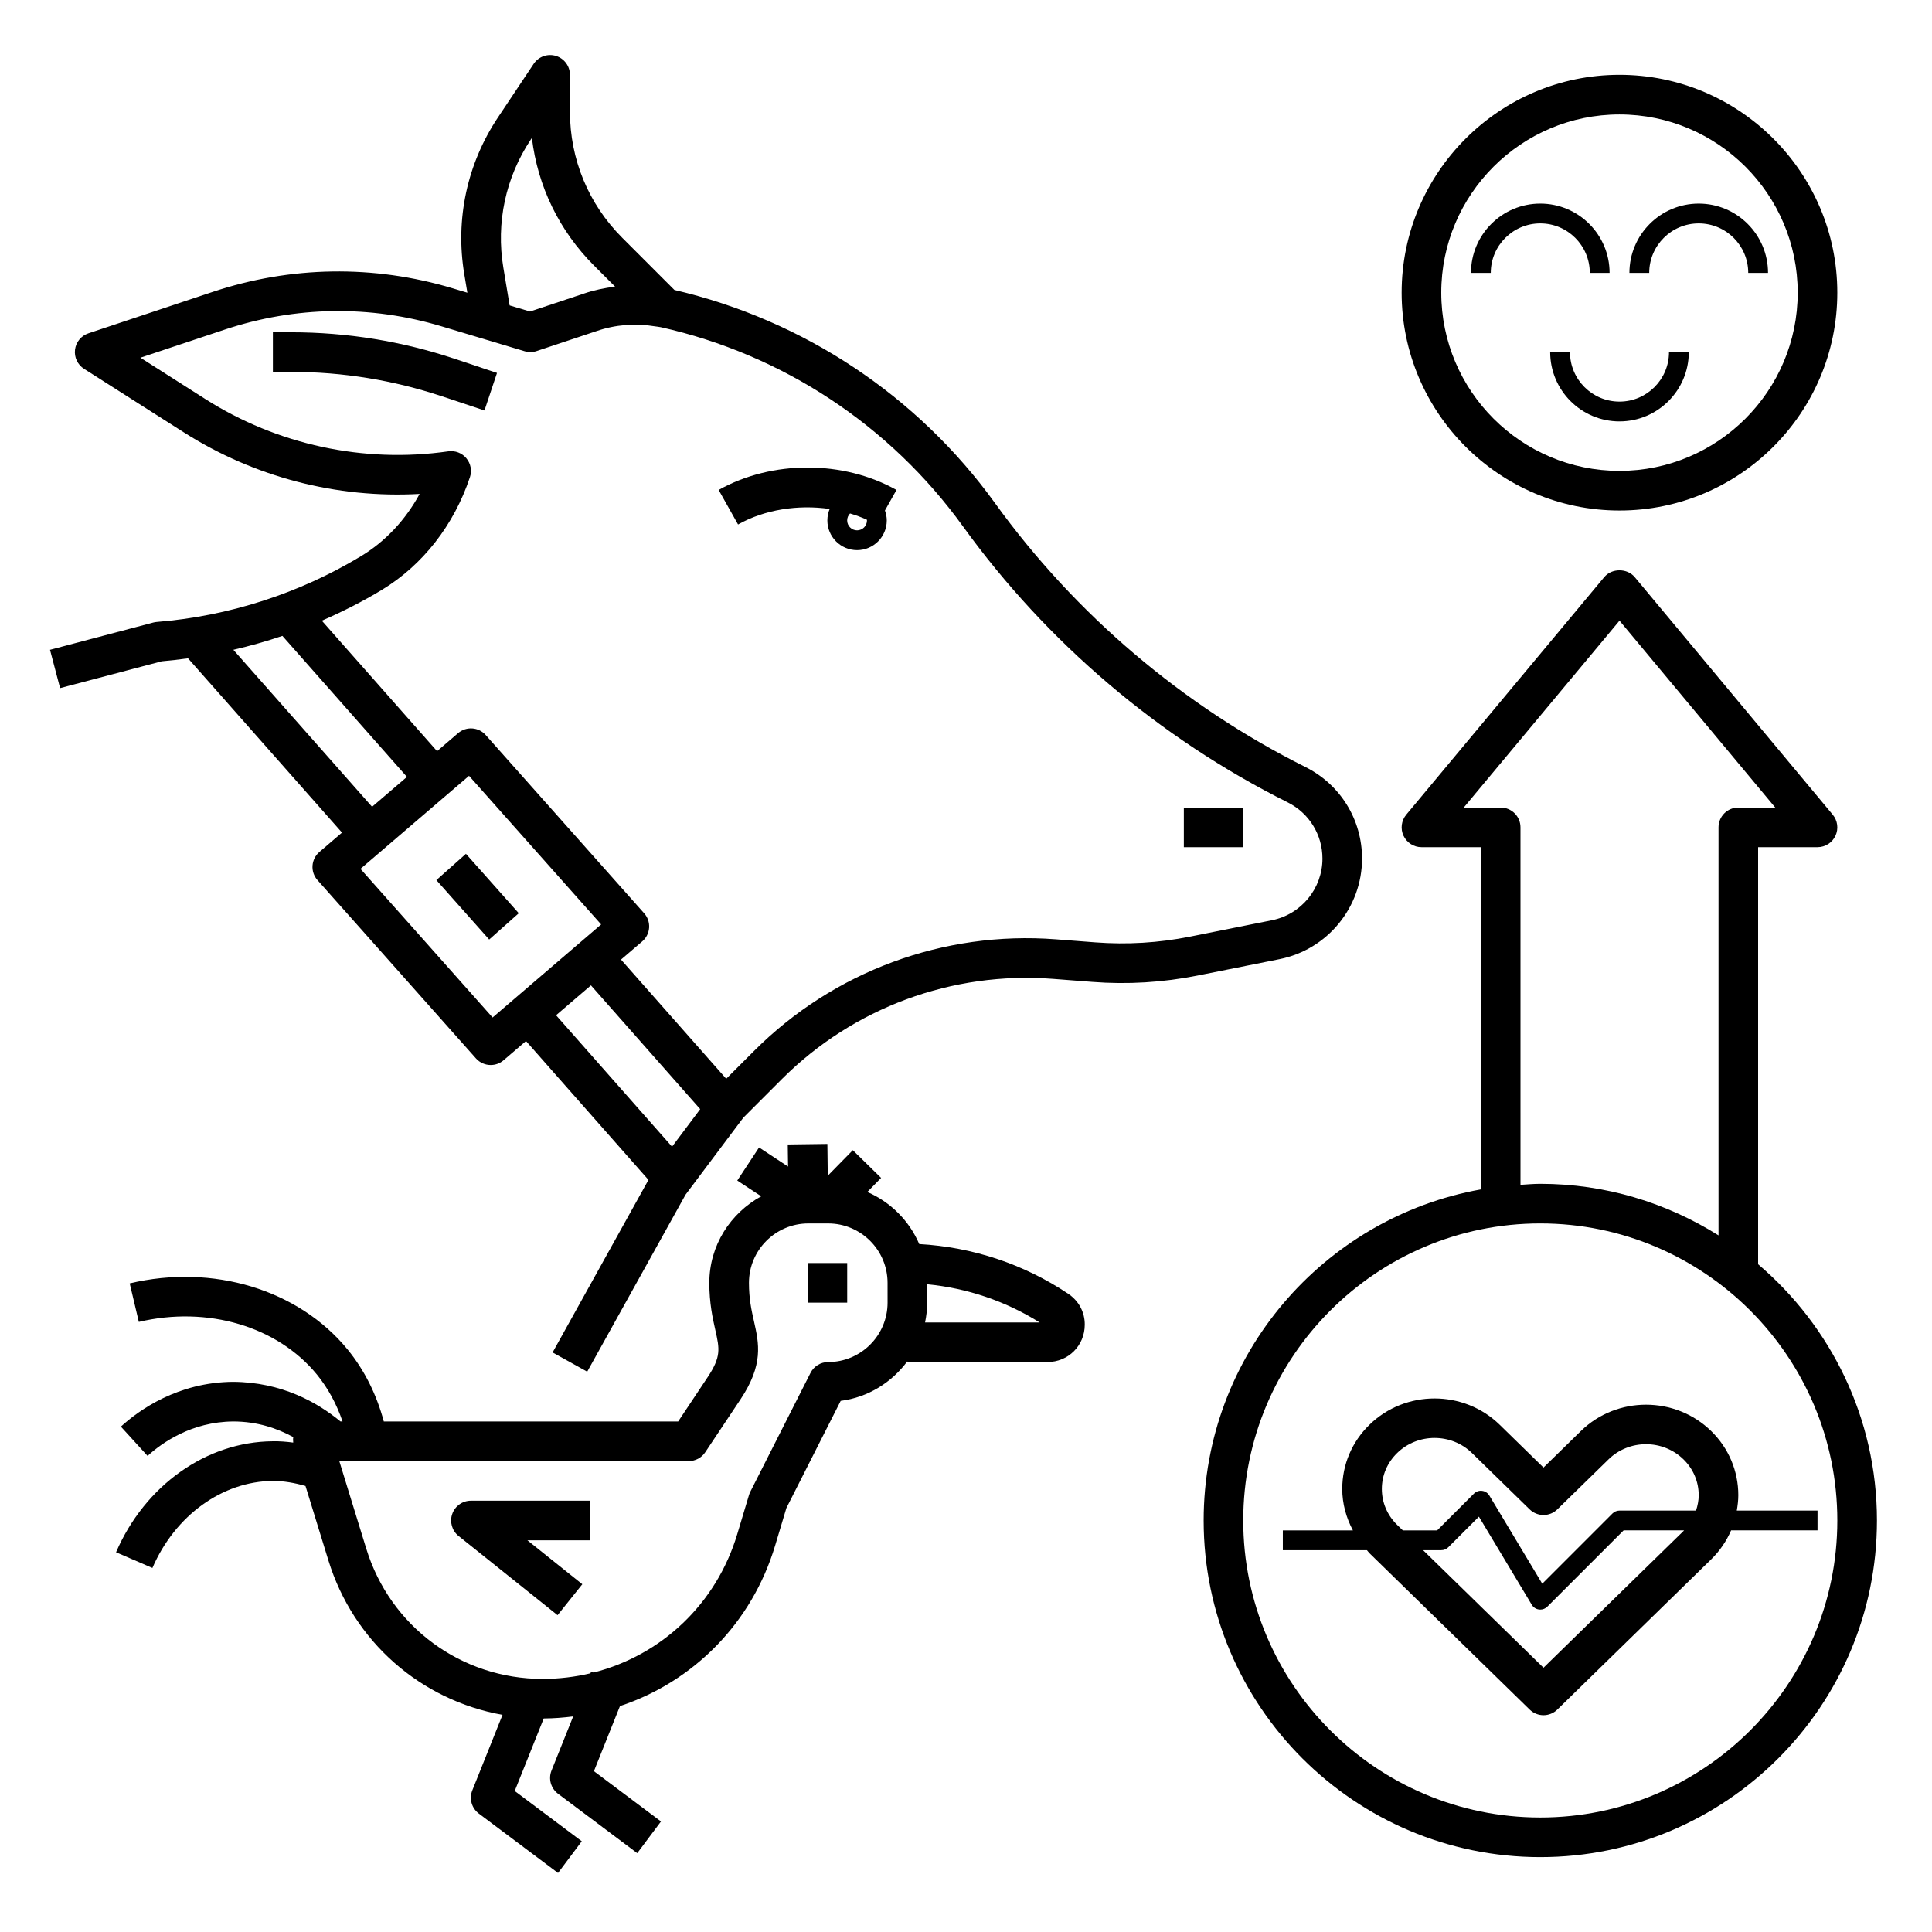<?xml version="1.0" encoding="UTF-8"?>
<!-- Uploaded to: SVG Repo, www.svgrepo.com, Generator: SVG Repo Mixer Tools -->
<svg fill="#000000" width="800px" height="800px" version="1.1" viewBox="144 144 512 512" xmlns="http://www.w3.org/2000/svg">
 <g>
  <path d="m221.19 232.06h-4.871v10.496h4.871c13.625 0 27.074 2.184 39.984 6.488l11.215 3.738 3.32-9.949-11.211-3.742c-13.98-4.672-28.555-7.031-43.309-7.031z"/>
  <path d="m457.73 358.02h15.742v10.496h-15.742z"/>
  <path d="m334.45 273.84 5.144 9.152c7.062-3.977 15.945-5.316 24.277-4.113-0.387 0.934-0.609 1.965-0.609 3.039 0 4.34 3.531 7.871 7.871 7.871 4.34 0 7.871-3.531 7.871-7.871 0-0.93-0.188-1.805-0.488-2.633l3.059-5.441c-14.086-7.926-33.031-7.926-47.125-0.004zm36.684 10.703c-1.441 0-2.625-1.18-2.625-2.625 0-0.719 0.293-1.371 0.762-1.844 1.531 0.453 3.008 0.996 4.445 1.637 0.008 0.074 0.043 0.133 0.043 0.207 0 1.445-1.18 2.625-2.625 2.625z"/>
  <path d="m504.96 371.55c0-10.348-5.75-19.652-15.004-24.281-32.523-16.262-60.965-40.441-82.262-69.926-20.605-28.52-50.742-48.508-84.965-56.5l-13.855-13.855c-8.914-8.93-13.832-20.785-13.832-33.406v-9.746c0-2.309-1.512-4.352-3.727-5.023-2.203-0.672-4.609 0.188-5.887 2.109l-9.484 14.223c-8.164 12.25-11.332 26.992-8.906 41.508l0.82 4.922-3.867-1.16c-20.941-6.289-42.977-5.957-63.715 0.973l-32.848 10.949c-1.922 0.637-3.301 2.324-3.547 4.336-0.25 2.012 0.684 3.984 2.387 5.07l26.418 16.816c18.676 11.887 40.559 17.57 62.523 16.336-3.742 6.887-9.074 12.59-15.508 16.48-16.367 9.891-35.098 15.926-54.164 17.449-0.309 0.027-0.621 0.078-0.918 0.156l-27.367 7.227 2.676 10.148 26.922-7.106c2.336-0.195 4.66-0.473 6.981-0.789l40.809 46.188-5.988 5.133c-1.07 0.914-1.727 2.227-1.828 3.625-0.094 1.406 0.379 2.785 1.316 3.836l41.984 47.23c1.039 1.172 2.481 1.766 3.926 1.766 1.207 0 2.426-0.414 3.41-1.266l5.934-5.086 32.457 36.801-25.406 45.73 9.172 5.098 26.066-46.918 15.309-20.402 10.227-10.234c18.926-18.926 45.133-28.586 71.773-26.555l10.512 0.809c9.301 0.719 18.684 0.152 27.848-1.68l21.777-4.356c12.656-2.535 21.832-13.73 21.832-26.629zm-220.29-190.58 0.285-0.418c1.527 12.789 7.246 24.609 16.496 33.855l5.547 5.547c-2.828 0.371-5.641 0.938-8.371 1.883l-14.164 4.719-5.406-1.621-1.664-10.004c-1.988-11.883 0.598-23.941 7.277-33.961zm-78.828 135.23c4.394-1.02 8.734-2.234 13-3.684l33.004 37.371-9.242 7.918zm68.699 97.445-35.008-39.387 28.766-24.656 35.008 39.387zm47.555 34.238-30.734-34.836 9.242-7.918 28.957 32.801zm137.2-55.652c-8.219 1.637-16.633 2.144-24.977 1.508l-10.512-0.809c-29.773-2.281-58.91 8.496-80 29.598l-7.352 7.352-27.883-31.578 5.621-4.816c1.07-0.914 1.727-2.227 1.828-3.625 0.094-1.406-0.379-2.785-1.316-3.836l-41.984-47.23c-1.898-2.144-5.16-2.363-7.332-0.5l-5.562 4.769-30.539-34.578c5.453-2.371 10.77-5.059 15.855-8.133 10.844-6.551 19.148-17.168 23.391-29.887 0.578-1.727 0.219-3.625-0.949-5.023-1.164-1.395-2.945-2.09-4.769-1.836-22.441 3.219-45.348-1.727-64.48-13.902l-17.129-10.91 22.387-7.461c18.688-6.219 38.52-6.523 57.383-0.867l22.062 6.617c1.039 0.316 2.137 0.301 3.168-0.051l15.809-5.269c5.07-1.754 10.391-2.141 15.523-1.285l0.035 0.035 0.027-0.027c0.508 0.082 1.023 0.117 1.531 0.227 32.258 7.223 60.691 25.961 80.059 52.773 22.277 30.848 52.043 56.145 86.074 73.156 5.672 2.848 9.195 8.551 9.195 14.902 0 7.914-5.625 14.773-13.387 16.328z"/>
  <path d="m259.64 377.24 7.84-6.969 13.996 15.746-7.84 6.969z"/>
  <path d="m427.06 486.85c-11.75-7.871-25.336-12.359-39.453-13.16-2.644-6.176-7.594-11.137-13.762-13.801l3.656-3.731-7.496-7.348-6.641 6.773-0.102-8.426-10.496 0.141 0.078 5.852-7.688-5.059-5.773 8.766 6.344 4.176c-8.145 4.461-13.75 13.012-13.75 22.93 0 5.441 0.883 9.355 1.59 12.508 1.125 5 1.586 7.07-2.066 12.547l-7.781 11.688h-78.008c-1.914-7.102-5.07-13.531-9.59-19.07-13.004-15.875-35.66-22.762-57.75-17.523l2.418 10.207c18.211-4.312 36.734 1.172 47.199 13.953 2.981 3.664 5.223 7.848 6.785 12.426h-0.547c-6.144-5.082-15.617-10.41-28.449-10.496-14.656 0.105-24.922 7.477-29.742 11.867l7.074 7.762c3.699-3.379 11.582-9.055 22.723-9.125 6.297 0 11.617 1.801 15.891 4.144-0.105 0.484-0.047 0.961-0.016 1.453-1.82-0.242-3.641-0.387-5.438-0.348-17.559 0.117-33.855 11.66-41.516 29.41l9.637 4.16c6.016-13.93 18.559-22.984 31.977-23.07 2.875 0.012 5.734 0.523 8.59 1.344l6.062 19.691c6.656 21.629 24.535 37.098 46.152 40.965l-8.008 20.016c-0.883 2.203-0.172 4.719 1.727 6.144l20.992 15.742 6.293-8.398-17.773-13.328 7.688-19.219c2.641-0.012 5.238-0.219 7.805-0.539l-5.742 14.348c-0.883 2.203-0.172 4.719 1.727 6.144l20.992 15.742 6.293-8.398-17.773-13.328 6.902-17.25c19.453-6.453 34.957-21.973 41.129-42.562l2.977-9.918 14.391-28.406c7.246-0.922 13.504-4.875 17.66-10.477v0.191h37.102c5.562 0 9.918-4.356 9.918-9.918 0.02-3.332-1.605-6.328-4.41-8.191zm-47.844 2.367c0 8.68-7.062 15.742-15.742 15.742-1.977 0-3.789 1.113-4.68 2.875l-15.953 31.488c-0.141 0.277-0.258 0.566-0.348 0.867l-3.113 10.371c-5.547 18.504-20.102 32.098-38.086 36.68l-0.629-0.25-0.184 0.453c-4.078 0.961-8.316 1.484-12.676 1.484-21.605 0-40.395-13.875-46.742-34.527l-7.144-23.199h92.609c1.754 0 3.391-0.875 4.367-2.336l9.348-14.023c6.141-9.215 4.894-14.773 3.574-20.668-0.66-2.91-1.336-5.93-1.336-10.207 0-8.68 7.062-15.742 15.742-15.742h5.246c8.68 0 15.742 7.062 15.742 15.742zm9.938 5.246c0.348-1.699 0.562-3.449 0.562-5.246v-4.871c10.59 1.02 20.766 4.457 29.797 10.117z"/>
  <path d="m263.85 545.21c-0.738 2.098-0.066 4.445 1.668 5.836l26.238 20.992 6.559-8.199-14.551-11.645h16.523v-10.496h-31.488c-2.231 0-4.215 1.41-4.949 3.512z"/>
  <path d="m358.02 478.72h10.496v10.496h-10.496z"/>
  <path d="m609.92 479.04v-110.53h15.742c2.035 0 3.891-1.18 4.75-3.023 0.867-1.844 0.582-4.019-0.719-5.582l-52.48-62.977c-2-2.387-6.066-2.387-8.066 0l-52.48 62.977c-1.301 1.57-1.586 3.746-0.719 5.582 0.867 1.84 2.723 3.023 4.758 3.023h15.742v90.691c-41.699 7.465-73.469 43.926-73.469 87.738 0 49.195 40.02 89.215 89.215 89.215 49.195 0 89.215-40.02 89.215-89.215 0-27.184-12.254-51.523-31.488-67.898zm-78.012-121.03 41.277-49.531 41.273 49.531h-9.785c-2.902 0-5.246 2.348-5.246 5.246v108.13c-13.723-8.605-29.879-13.664-47.234-13.664-1.773 0-3.5 0.164-5.246 0.27l-0.004-94.734c0-2.902-2.348-5.246-5.246-5.246zm20.285 267.65c-43.406 0-78.719-35.312-78.719-78.719s35.312-78.719 78.719-78.719 78.719 35.312 78.719 78.719c0 43.402-35.312 78.719-78.719 78.719z"/>
  <path d="m604.67 540.25c0-6.438-2.555-12.48-7.207-17.023h-0.004c-9.508-9.289-24.992-9.289-34.5 0l-9.918 9.688-11.613-11.34c-9.52-9.289-24.996-9.289-34.504 0-4.652 4.527-7.215 10.574-7.215 17.008 0 3.906 1.043 7.613 2.824 10.984h-18.57v5.246h22.289c0.242 0.25 0.414 0.551 0.668 0.793l42.457 41.449c1.02 0.992 2.34 1.492 3.664 1.492s2.648-0.5 3.664-1.492l40.758-39.797c2.297-2.242 4.074-4.856 5.297-7.699l22.902 0.004v-5.246h-21.395c0.227-1.332 0.402-2.684 0.402-4.066zm-14.543 9.5-37.086 36.215-31.906-31.156h4.812c0.699 0 1.363-0.277 1.859-0.766l8.117-8.117 14.016 23.355c0.414 0.699 1.129 1.16 1.926 1.254 0.109 0.02 0.215 0.023 0.324 0.023 0.691 0 1.359-0.273 1.859-0.766l20.227-20.227h16.016c-0.062 0.059-0.102 0.125-0.164 0.184zm3.336-5.43h-20.281c-0.699 0-1.363 0.277-1.859 0.766l-18.609 18.613-14.016-23.355c-0.414-0.699-1.129-1.16-1.926-1.254-0.789-0.109-1.605 0.172-2.18 0.75l-9.73 9.727h-9.102l-1.508-1.469c-2.613-2.551-4.047-5.926-4.047-9.516 0-3.586 1.434-6.957 4.047-9.504 2.734-2.676 6.324-4.008 9.918-4.008s7.184 1.332 9.926 4.008l15.281 14.922c2.043 1.988 5.301 1.988 7.328 0l13.582-13.262c5.473-5.344 14.367-5.344 19.844 0 2.609 2.543 4.043 5.922 4.043 9.512 0 1.41-0.285 2.762-0.711 4.07z"/>
  <path d="m573.18 279.29c31.828 0 57.727-25.898 57.727-57.727s-25.898-57.73-57.727-57.73-57.73 25.902-57.73 57.73 25.902 57.727 57.73 57.727zm0-104.96c26.047 0 47.23 21.188 47.23 47.23 0 26.047-21.188 47.23-47.23 47.23-26.047 0-47.23-21.188-47.23-47.23-0.004-26.043 21.184-47.23 47.23-47.23z"/>
  <path d="m552.19 203.2c7.238 0 13.121 5.883 13.121 13.121h5.246c0-10.129-8.238-18.367-18.367-18.367s-18.367 8.238-18.367 18.367h5.246c0-7.238 5.883-13.121 13.121-13.121z"/>
  <path d="m560.06 237.31h-5.246c0 10.129 8.238 18.367 18.367 18.367s18.367-8.238 18.367-18.367h-5.246c0 7.238-5.883 13.121-13.121 13.121-7.238 0-13.121-5.883-13.121-13.121z"/>
  <path d="m594.18 203.2c7.238 0 13.121 5.883 13.121 13.121h5.246c0-10.129-8.238-18.367-18.367-18.367-10.129 0-18.367 8.238-18.367 18.367h5.246c0-7.238 5.883-13.121 13.121-13.121z"/>
 </g>
</svg>